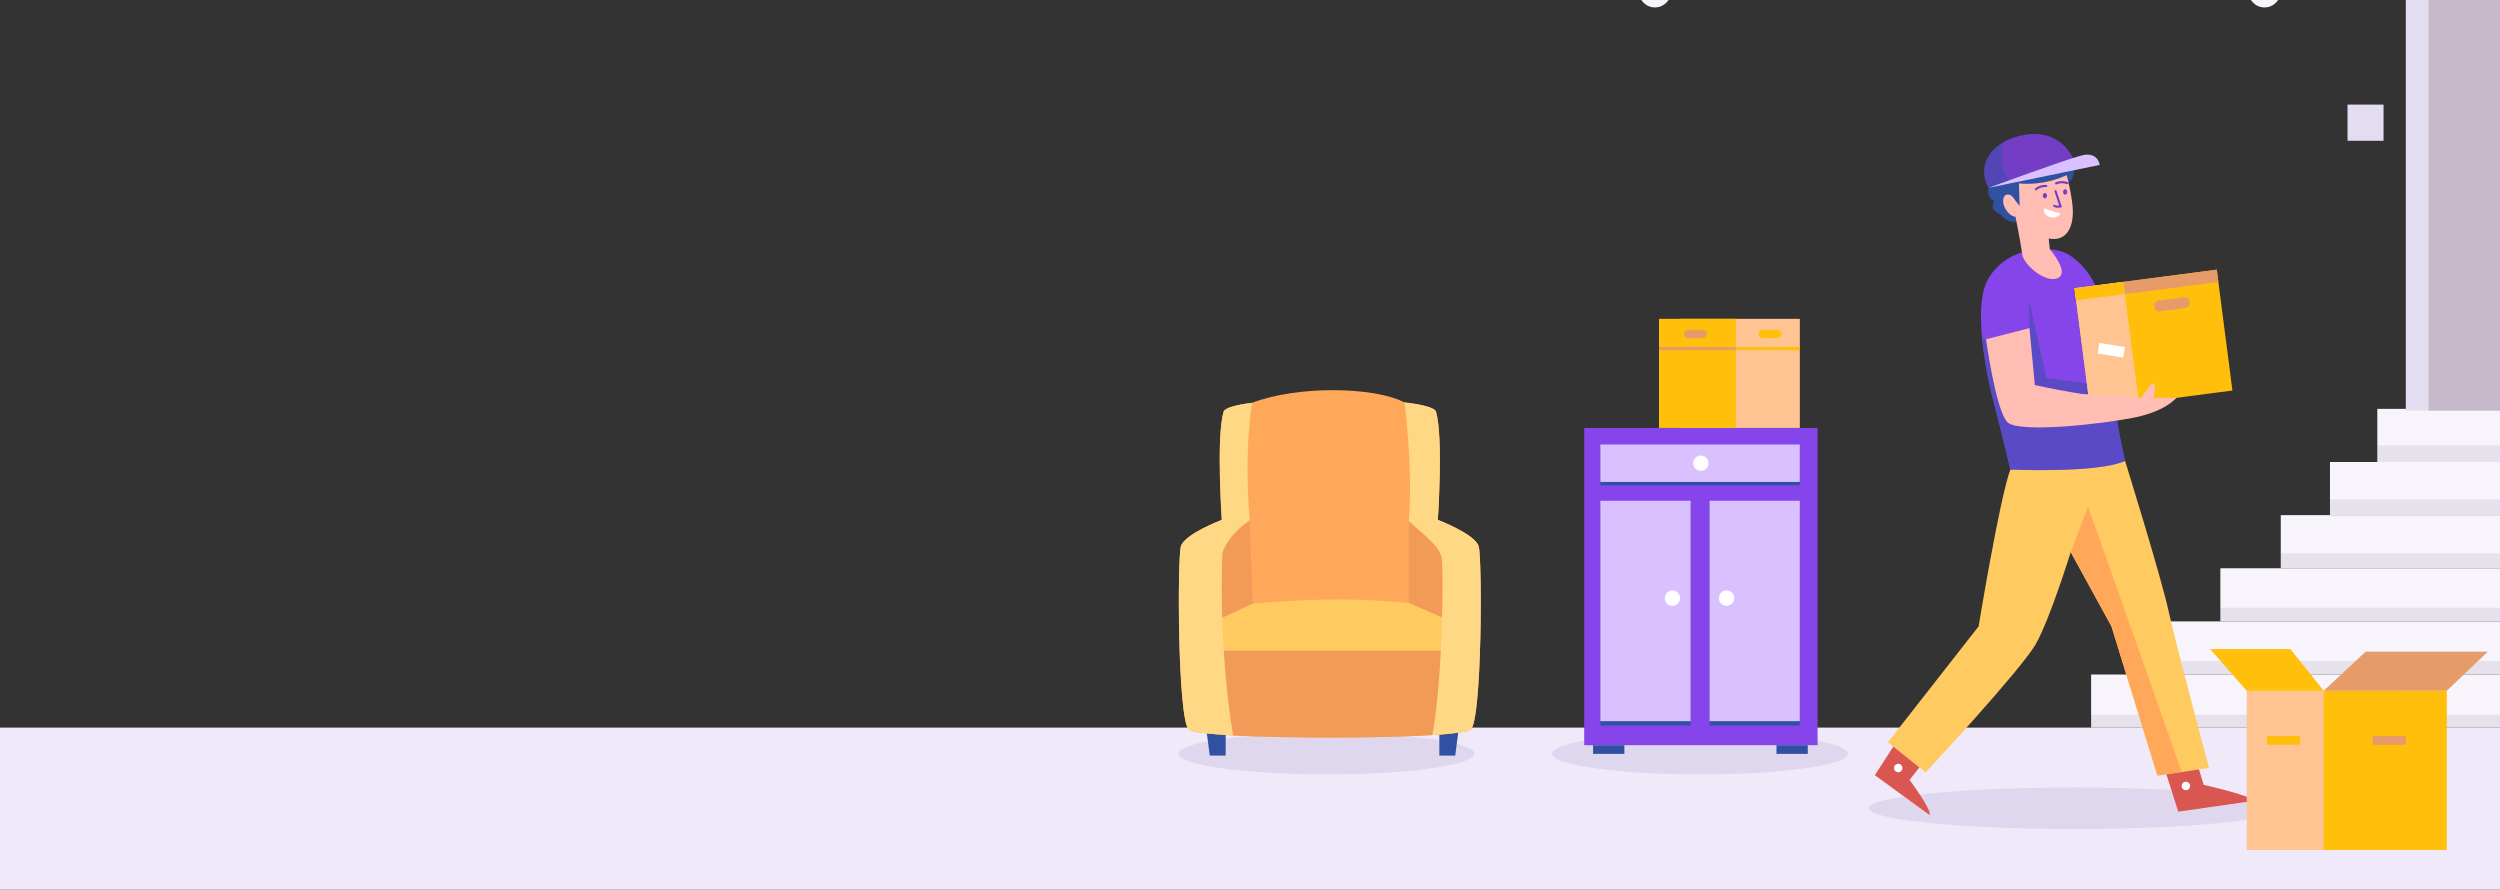 <svg width="1512" height="538" viewBox="0 0 1512 538" fill="none" xmlns="http://www.w3.org/2000/svg">
<rect x="0" y="0" width="1512" height="538" fill="#333333" stroke="none"/>
<g clip-path="url(#clip0_7_15444)">
<path d="M-2.911 440.071H1512V538.203H-3L-2.911 440.071Z" fill="#EFE9FA"></path>
<path d="M1512 407.938H1264.72V440.071H1512V407.938Z" fill="#F7F4FC"></path>
<path d="M1512 375.817H1306.35V407.951H1512V375.817Z" fill="#F7F4FC"></path>
<path d="M1512 343.684H1342.88V375.817H1512V343.684Z" fill="#F7F4FC"></path>
<path d="M1512 311.551H1379.41V343.684H1512V311.551Z" fill="#F7F4FC"></path>
<path d="M1512 279.417H1409.17V311.551H1512V279.417Z" fill="#F7F4FC"></path>
<path d="M1512 247.284H1437.8V279.417H1512V247.284Z" fill="#F7F4FC"></path>
<g style="mix-blend-mode:multiply" opacity="0.1">
<path d="M1512 432.285H1264.72V440.071H1512V432.285Z" fill="#562F51"></path>
<path d="M1512 399.689H1306.35V407.95H1512V399.689Z" fill="#562F51"></path>
<path d="M1512 367.518H1342.88V375.817H1512V367.518Z" fill="#562F51"></path>
<path d="M1512 334.653H1379.41V343.671H1512V334.653Z" fill="#562F51"></path>
<path d="M1512 302.084H1409.17V311.551H1512V302.084Z" fill="#562F51"></path>
<path d="M1512 269.373H1437.8V279.417H1512V269.373Z" fill="#562F51"></path>
</g>
<path d="M1369.59 4.494C1375.01 4.494 1379.4 0.084 1379.4 -5.357C1379.4 -10.798 1375.01 -15.209 1369.59 -15.209C1364.17 -15.209 1359.78 -10.798 1359.78 -5.357C1359.78 0.084 1364.17 4.494 1369.59 4.494Z" fill="#F7F4FC"></path>
<path d="M1000.91 4.494C1006.33 4.494 1010.72 0.084 1010.72 -5.357C1010.72 -10.798 1006.33 -15.209 1000.91 -15.209C995.496 -15.209 991.104 -10.798 991.104 -5.357C991.104 0.084 995.496 4.494 1000.91 4.494Z" fill="#F7F4FC"></path>
<path d="M1512 -103.181H1455.02V248.349H1512V-103.181Z" fill="#E4DCF1"></path>
<path d="M1512 -103.181H1468.85V248.349H1512V-103.181Z" fill="#F7F4FC"></path>
<g style="mix-blend-mode:multiply" opacity="0.3">
<path d="M1512 -103.181H1468.85V248.349H1512V-103.181Z" fill="#562F51"></path>
</g>
<path d="M1441.57 63.258H1419.78V85.142H1441.57V63.258Z" fill="#E4DCF1"></path>
<g style="mix-blend-mode:multiply" opacity="0.1">
<path d="M1028.21 468.331C1077.61 468.331 1117.65 462.72 1117.65 455.798C1117.65 448.876 1077.61 443.265 1028.21 443.265C978.815 443.265 938.771 448.876 938.771 455.798C938.771 462.72 978.815 468.331 1028.21 468.331Z" fill="#432F7E"></path>
</g>
<path d="M1099.27 258.816H958.135V450.692H1099.27V258.816Z" fill="#8645EA"></path>
<path d="M1088.53 270.9H967.895V293.541H1088.53V270.9Z" fill="#3051A1"></path>
<path d="M1088.53 268.834H967.895V291.475H1088.53V268.834Z" fill="#D9C0FF"></path>
<path d="M1022.48 305.47H967.895V438.776H1022.48V305.47Z" fill="#3051A1"></path>
<path d="M1088.53 305.47H1033.95V438.775H1088.53V305.47Z" fill="#3051A1"></path>
<path d="M1022.48 302.866H967.895V436.171H1022.48V302.866Z" fill="#D9C0FF"></path>
<path d="M1088.53 302.866H1033.95V436.171H1088.53V302.866Z" fill="#D9C0FF"></path>
<path d="M1016.1 361.771C1016.1 360.852 1015.83 359.953 1015.33 359.188C1014.82 358.422 1014.1 357.825 1013.26 357.472C1012.41 357.118 1011.48 357.024 1010.58 357.202C1009.69 357.38 1008.86 357.821 1008.21 358.47C1007.56 359.119 1007.12 359.946 1006.94 360.847C1006.76 361.749 1006.85 362.683 1007.2 363.532C1007.55 364.381 1008.15 365.107 1008.91 365.618C1009.67 366.129 1010.56 366.402 1011.48 366.402C1012.7 366.402 1013.88 365.914 1014.74 365.046C1015.61 364.178 1016.1 363 1016.1 361.771Z" fill="white"></path>
<path d="M1033.32 280.148C1033.32 279.23 1033.05 278.331 1032.54 277.567C1032.03 276.803 1031.31 276.208 1030.46 275.857C1029.62 275.506 1028.69 275.415 1027.79 275.595C1026.89 275.775 1026.07 276.219 1025.42 276.87C1024.78 277.52 1024.34 278.349 1024.16 279.25C1023.98 280.152 1024.08 281.086 1024.43 281.934C1024.78 282.783 1025.37 283.507 1026.14 284.016C1026.9 284.524 1027.79 284.795 1028.71 284.792C1029.93 284.789 1031.11 284.298 1031.97 283.428C1032.83 282.557 1033.32 281.378 1033.32 280.148Z" fill="white"></path>
<path d="M1048.83 361.771C1048.83 360.852 1048.56 359.953 1048.05 359.188C1047.55 358.422 1046.83 357.825 1045.98 357.472C1045.14 357.118 1044.21 357.024 1043.31 357.202C1042.41 357.38 1041.59 357.821 1040.94 358.47C1040.29 359.119 1039.85 359.946 1039.67 360.847C1039.49 361.749 1039.58 362.683 1039.93 363.532C1040.28 364.381 1040.87 365.107 1041.63 365.618C1042.39 366.129 1043.29 366.402 1044.2 366.402C1045.43 366.398 1046.6 365.91 1047.46 365.042C1048.33 364.175 1048.82 362.999 1048.83 361.771Z" fill="white"></path>
<path d="M982.418 450.705H963.488V455.939H982.418V450.705Z" fill="#3051A1"></path>
<path d="M1093.35 450.705H1074.42V455.939H1093.35V450.705Z" fill="#3051A1"></path>
<path d="M1088.53 192.831H1016.1V258.816H1088.53V192.831Z" fill="#FFC492"></path>
<path d="M1049.86 192.831H1003.37V258.816H1049.86V192.831Z" fill="#FFBF0A"></path>
<path d="M1074.91 204.452H1066.1C1065.44 204.452 1064.81 204.19 1064.34 203.723C1063.88 203.257 1063.62 202.624 1063.62 201.964C1063.62 201.304 1063.88 200.671 1064.34 200.204C1064.81 199.737 1065.44 199.475 1066.1 199.475H1074.91C1075.57 199.475 1076.2 199.737 1076.66 200.204C1077.13 200.671 1077.39 201.304 1077.39 201.964C1077.39 202.624 1077.13 203.257 1076.66 203.723C1076.2 204.19 1075.57 204.452 1074.91 204.452Z" fill="#FFBF0A"></path>
<path d="M1029.74 204.452H1020.93C1020.27 204.452 1019.64 204.19 1019.18 203.723C1018.71 203.257 1018.45 202.624 1018.45 201.964C1018.45 201.304 1018.71 200.671 1019.18 200.204C1019.64 199.737 1020.27 199.475 1020.93 199.475H1029.74C1030.4 199.475 1031.03 199.737 1031.5 200.204C1031.96 200.671 1032.22 201.304 1032.22 201.964C1032.22 202.624 1031.96 203.257 1031.5 203.723C1031.03 204.19 1030.4 204.452 1029.74 204.452Z" fill="#E79B69"></path>
<path d="M1049.86 209.878H1003.37V211.803H1049.86V209.878Z" fill="#E79B69"></path>
<path d="M1088.51 209.878H1049.86V211.803H1088.51V209.878Z" fill="#FFBF0A"></path>
<g style="mix-blend-mode:multiply" opacity="0.1">
<path d="M802.238 468.331C851.633 468.331 891.677 462.72 891.677 455.798C891.677 448.876 851.633 443.265 802.238 443.265C752.842 443.265 712.799 448.876 712.799 455.798C712.799 462.72 752.842 468.331 802.238 468.331Z" fill="#432F7E"></path>
</g>
<path d="M741.283 457.004H731.677L729.008 436.788H741.283V457.004Z" fill="#3051A1"></path>
<path d="M870.51 457.004H880.103L882.772 436.788H870.51V457.004Z" fill="#3051A1"></path>
<path d="M889.594 441.187C888.523 441.871 887.315 442.309 886.056 442.47C879.526 443.572 872.936 444.271 866.321 444.561C834.796 446.511 778.977 446.575 745.766 444.766C734.935 444.176 726.504 443.381 722.11 442.38C720.985 442.233 719.909 441.825 718.968 441.187C712.275 434.684 712.032 337.899 714.242 330.408C716.452 322.916 738.971 314.424 738.971 314.424C738.971 314.424 735.522 264.396 740.057 249.003C740.746 246.681 747.389 244.885 757.301 243.603C784.533 233.161 831.003 233.777 849.409 243.372C860.356 244.654 867.764 246.553 868.493 249.003C873.027 264.396 869.604 314.424 869.604 314.424C869.604 314.424 892.085 322.929 894.307 330.408C896.53 337.886 896.326 434.684 889.594 441.187Z" fill="#FFA859"></path>
<path d="M886.106 383.989V442.47C879.56 443.574 872.952 444.272 866.32 444.561C834.796 446.511 778.976 446.575 745.766 444.766C734.934 444.176 726.503 443.381 722.109 442.38V383.989H886.106Z" fill="#F29A58"></path>
<path d="M880.537 393.545H729.557V368.287C755.62 364.699 781.883 362.775 808.189 362.528C832.425 362.58 856.621 364.506 880.563 368.287L880.537 393.545Z" fill="#FFCB61"></path>
<path d="M755.818 314.591L757.67 365.068L732.596 376.702L729.326 337.309L755.818 314.591Z" fill="#F29A58"></path>
<path d="M852.078 315.194V364.683L879.847 376.702L883.603 331.806C883.603 331.806 855.821 313.346 852.078 315.194Z" fill="#F29A58"></path>
<path d="M755.819 314.591C742.305 323.788 739.354 334.243 739.354 334.243C739.354 334.243 736.48 387.722 745.741 444.766C730.886 443.958 720.552 442.765 718.917 441.187C712.224 434.684 711.981 337.899 714.191 330.408C716.401 322.916 738.92 314.424 738.92 314.424C738.92 314.424 735.471 264.396 740.006 249.003C740.696 246.681 747.338 244.885 757.25 243.603C757.301 243.628 752.204 271.58 755.819 314.591Z" fill="#FFD885"></path>
<path d="M889.593 441.187C888.111 442.624 879.272 443.753 866.32 444.561C872.707 410.003 873.077 344.03 871.979 337.924C870.701 331.164 866.691 328.098 852.078 315.194C854.632 281.406 849.408 243.359 849.408 243.359C860.355 244.641 867.763 246.54 868.492 248.99C873.026 264.383 869.603 314.411 869.603 314.411C869.603 314.411 892.084 322.916 894.306 330.395C896.529 337.873 896.325 434.684 889.593 441.187Z" fill="#FFD885"></path>
<g style="mix-blend-mode:multiply" opacity="0.1">
<path d="M1254.69 501.375C1323.45 501.375 1379.18 495.764 1379.18 488.842C1379.18 481.92 1323.45 476.309 1254.69 476.309C1185.94 476.309 1130.21 481.92 1130.21 488.842C1130.21 495.764 1185.94 501.375 1254.69 501.375Z" fill="#432F7E"></path>
</g>
<path d="M1163.81 460.493L1154.87 471.666C1154.87 471.666 1168.77 490.317 1166.95 492.87C1160.07 487.944 1133.91 468.831 1133.91 468.831L1148.25 446.626L1163.81 460.493Z" fill="#DA5650"></path>
<path d="M1328.32 459.954L1332.8 474.693C1332.8 474.693 1362.36 481.299 1362.81 484.391L1317.4 490.882L1308.46 462.789L1328.32 459.954Z" fill="#DA5650"></path>
<path d="M1141.79 448.922L1164.63 467.215C1164.63 467.215 1222.53 404.885 1231.22 389.569C1239.9 374.252 1252.37 333.909 1252.37 333.909L1277.01 378.806L1304.83 469.126L1319.47 466.92L1336.07 464.418C1336.07 464.418 1316.47 391.942 1311.68 370.071C1306.89 348.199 1285.25 278.789 1285.25 278.789C1285.25 278.789 1249.65 278.481 1215.84 283.984C1209.22 302.212 1196.68 378.806 1196.68 378.806L1141.79 448.922Z" fill="#FFCB61"></path>
<path d="M1198.76 204.76C1200.08 217.565 1202.38 230.251 1205.63 242.704C1212.43 269.181 1215.85 283.971 1215.85 283.971C1215.85 283.971 1268.57 286.395 1285.27 278.763C1283.13 269.168 1281.25 259.586 1279.63 250.375C1274.52 221.167 1271.84 195.704 1270.69 185.339C1269.95 179.193 1267.92 173.275 1264.73 167.983C1261.53 162.691 1257.24 158.146 1252.15 154.655C1241.45 147.33 1223.62 152.385 1223.62 152.385C1223.62 152.385 1208.79 155.938 1201.74 170.048C1197.95 177.655 1197.39 190.444 1198.76 204.76Z" fill="#8645EA"></path>
<path opacity="0.5" d="M1227.42 198.462L1227.16 181.247L1237.59 228.504L1272.82 233.404L1269.92 249.349L1223.34 239.228L1227.42 198.462Z" fill="#3051A1"></path>
<path opacity="0.5" d="M1198.76 204.76C1200.08 217.566 1202.38 230.251 1205.63 242.705C1212.43 269.181 1215.85 283.971 1215.85 283.971C1215.85 283.971 1268.57 286.396 1285.27 278.763C1283.13 269.168 1281.25 259.586 1279.63 250.376L1269.92 245.95L1218.38 237.266L1201.14 205.196L1198.76 204.76Z" fill="#3051A1"></path>
<path d="M1227.42 198.462L1230.67 232.904C1230.67 232.904 1272.92 242.191 1292.12 241.524C1311.32 240.857 1317 239.818 1317 239.818C1317 239.818 1311.05 248.284 1291.68 252.351C1272.32 256.417 1221.14 262.151 1214.14 255.378C1207.14 248.605 1201.13 205.171 1201.13 205.171L1227.42 198.462Z" fill="#FFBDB4"></path>
<path d="M1264.14 247.419L1350.17 236.183L1340.71 163.091L1254.68 174.327L1264.14 247.419Z" fill="#FFBF0A"></path>
<path d="M1255.65 181.77L1341.69 170.533L1340.72 163.105L1254.69 174.341L1255.65 181.77Z" fill="#E79B69"></path>
<path d="M1264.14 247.416L1293.59 243.57L1284.12 170.477L1254.67 174.324L1264.14 247.416Z" fill="#FFC492"></path>
<path d="M1285.17 209.884L1269.69 207.384L1268.66 213.818L1284.13 216.318L1285.17 209.884Z" fill="white"></path>
<path d="M1255.62 181.677L1285.07 177.831L1284.12 170.491L1254.67 174.337L1255.62 181.677Z" fill="#FFBF0A"></path>
<path d="M1248.08 112.414C1248.08 112.414 1257.02 108.27 1253.39 100.458C1255.95 92.492 1245.57 85.899 1239.76 91.966C1234.75 81.345 1223.36 85.155 1222.66 89.888C1215.16 85.565 1214.79 92.903 1214.79 92.903C1214.79 92.903 1204.07 91.62 1204.78 102.164C1198.39 104.319 1201.72 109.194 1204.53 110.477C1200.7 113.966 1202.63 121.329 1206.28 121.521C1202.37 126.999 1209.62 129.397 1209.62 129.397C1209.62 129.397 1218.28 140.173 1225.57 130.27C1232.86 120.367 1248.08 112.414 1248.08 112.414Z" fill="#3051A1"></path>
<path d="M1238.3 136.889L1239.74 150.73C1239.74 150.73 1251.74 164.584 1244.77 168.086C1237.42 171.78 1223.81 160.004 1223.05 153.808C1222.3 147.613 1218.43 128.256 1218.43 128.256" fill="#FFBDB4"></path>
<path d="M1249.95 105.91C1249.95 105.91 1253.91 120.79 1253.67 129.102C1253.43 137.415 1249.97 145.304 1240.9 144.496C1231.83 143.687 1223.25 138.184 1220.33 130.937C1216.5 132.091 1211.49 126.46 1211.52 121.483C1211.55 116.506 1215.88 116.929 1217.51 119.366C1218.74 121.144 1220.06 122.857 1221.47 124.497L1221.05 110.964C1230.96 111.819 1240.92 110.077 1249.95 105.91Z" fill="#FFBDB4"></path>
<path d="M1254.27 96.841L1214.82 109.668L1202.68 113.619C1197.02 103.447 1200.7 92.325 1211.7 85.988C1215.63 83.795 1219.92 82.306 1224.36 81.588C1247.3 77.573 1254.27 96.841 1254.27 96.841Z" fill="#733DC6"></path>
<path opacity="0.5" d="M1214.82 109.668L1202.68 113.619C1197.02 103.447 1200.7 92.325 1211.7 85.989C1210.6 89.943 1210.32 94.079 1210.85 98.148C1211.39 102.217 1212.74 106.135 1214.82 109.668Z" fill="#3051A1"></path>
<path d="M1249 117.699C1249.69 117.699 1250.25 116.975 1250.25 116.082C1250.25 115.19 1249.69 114.466 1249 114.466C1248.31 114.466 1247.75 115.19 1247.75 116.082C1247.75 116.975 1248.31 117.699 1249 117.699Z" fill="#733DC6"></path>
<path d="M1236.77 119.969C1237.46 119.969 1238.02 119.246 1238.02 118.353C1238.02 117.46 1237.46 116.737 1236.77 116.737C1236.08 116.737 1235.52 117.46 1235.52 118.353C1235.52 119.246 1236.08 119.969 1236.77 119.969Z" fill="#733DC6"></path>
<path d="M1244.55 125.626C1243.65 125.702 1242.75 125.472 1242 124.972C1241.92 124.922 1241.86 124.857 1241.81 124.78C1241.76 124.704 1241.73 124.618 1241.72 124.529C1241.71 124.439 1241.71 124.348 1241.74 124.261C1241.76 124.174 1241.81 124.094 1241.86 124.025C1241.92 123.955 1241.99 123.899 1242.07 123.86C1242.15 123.821 1242.24 123.799 1242.33 123.797C1242.42 123.794 1242.51 123.81 1242.6 123.845C1242.68 123.88 1242.75 123.931 1242.82 123.997C1243.62 124.353 1244.51 124.46 1245.37 124.305L1242.59 115.813C1242.56 115.732 1242.55 115.647 1242.55 115.561C1242.56 115.476 1242.58 115.392 1242.62 115.316C1242.66 115.239 1242.71 115.171 1242.77 115.116C1242.84 115.06 1242.91 115.018 1242.99 114.992C1243.16 114.943 1243.33 114.958 1243.48 115.035C1243.63 115.111 1243.74 115.243 1243.8 115.402L1247.06 125.331L1246.34 125.459C1245.75 125.57 1245.15 125.626 1244.55 125.626Z" fill="#733DC6"></path>
<path d="M1231.27 115.12C1231.17 115.121 1231.07 115.097 1230.98 115.05C1230.89 115.003 1230.81 114.934 1230.76 114.851C1230.71 114.785 1230.67 114.71 1230.65 114.629C1230.62 114.548 1230.62 114.463 1230.63 114.381C1230.64 114.298 1230.67 114.218 1230.72 114.147C1230.76 114.076 1230.82 114.014 1230.88 113.966C1232.79 112.385 1235.24 111.62 1237.71 111.836C1237.87 111.865 1238.03 111.961 1238.13 112.101C1238.22 112.242 1238.26 112.417 1238.24 112.587C1238.21 112.757 1238.11 112.908 1237.97 113.008C1237.83 113.108 1237.66 113.148 1237.49 113.119C1235.37 112.979 1233.29 113.653 1231.65 115.005C1231.54 115.078 1231.4 115.118 1231.27 115.12Z" fill="#733DC6"></path>
<path d="M1243.63 111.541C1243.46 111.57 1243.29 111.53 1243.15 111.431C1243.01 111.331 1242.91 111.179 1242.88 111.009C1242.86 110.839 1242.9 110.664 1242.99 110.524C1243.09 110.383 1243.24 110.288 1243.41 110.259C1245.69 109.301 1248.25 109.274 1250.54 110.182C1250.69 110.256 1250.81 110.389 1250.87 110.55C1250.92 110.711 1250.91 110.888 1250.84 111.041C1250.76 111.194 1250.63 111.311 1250.47 111.367C1250.31 111.422 1250.13 111.411 1249.98 111.336C1247.99 110.595 1245.8 110.641 1243.85 111.464L1243.63 111.541Z" fill="#733DC6"></path>
<path d="M1236.3 126.049L1246.26 129.192C1245.51 130.275 1244.41 131.059 1243.14 131.408C1241.87 131.757 1240.52 131.649 1239.33 131.103C1235.07 129.102 1236.3 126.049 1236.3 126.049Z" fill="white"></path>
<path d="M1202.68 113.606L1269.92 99.74C1269.92 99.74 1268.89 91.633 1259.4 93.903C1249.9 96.174 1202.68 113.606 1202.68 113.606Z" fill="#D9C0FF"></path>
<path d="M1251.19 237.894L1295.15 240.601C1295.15 240.601 1300.68 231.326 1302.44 231.826C1304.2 232.327 1302.44 240.601 1302.44 240.601H1316.35C1316.35 240.601 1303.58 247.374 1294 249.362C1284.42 251.35 1254.2 250.645 1254.2 250.645L1251.19 237.894Z" fill="#FFBDB4"></path>
<path d="M1306.46 188.364L1321.61 186.314C1323.34 186.08 1324.56 184.478 1324.33 182.737L1324.29 182.432C1324.05 180.691 1322.46 179.469 1320.72 179.704L1305.57 181.753C1303.84 181.988 1302.62 183.589 1302.85 185.331L1302.9 185.636C1303.13 187.377 1304.72 188.598 1306.46 188.364Z" fill="#E79B69"></path>
<path d="M1252.37 333.909L1277.01 378.806L1304.83 469.113L1319.47 466.907L1293.91 394.045L1262.88 306.445L1252.37 333.909Z" fill="#FFA859"></path>
<path d="M1145.48 464.495C1145.48 463.988 1145.63 463.492 1145.91 463.07C1146.19 462.648 1146.59 462.319 1147.06 462.125C1147.53 461.931 1148.04 461.88 1148.54 461.979C1149.03 462.078 1149.49 462.322 1149.84 462.681C1150.2 463.04 1150.44 463.497 1150.54 463.995C1150.64 464.492 1150.59 465.008 1150.4 465.477C1150.2 465.946 1149.88 466.346 1149.46 466.628C1149.04 466.91 1148.54 467.061 1148.04 467.061C1147.36 467.061 1146.71 466.79 1146.23 466.309C1145.75 465.828 1145.48 465.176 1145.48 464.495Z" fill="white"></path>
<path d="M1319.47 475.347C1319.47 474.84 1319.62 474.344 1319.9 473.922C1320.18 473.5 1320.58 473.171 1321.04 472.977C1321.51 472.783 1322.02 472.732 1322.52 472.831C1323.02 472.93 1323.47 473.174 1323.83 473.533C1324.19 473.892 1324.43 474.349 1324.53 474.847C1324.63 475.344 1324.57 475.86 1324.38 476.329C1324.19 476.798 1323.86 477.199 1323.44 477.48C1323.02 477.762 1322.53 477.913 1322.02 477.913C1321.34 477.913 1320.69 477.643 1320.22 477.161C1319.74 476.68 1319.47 476.028 1319.47 475.347Z" fill="white"></path>
<path d="M1451.97 417.79H1358.82V514.074H1451.97V417.79Z" fill="#FFC492"></path>
<path d="M1479.8 417.79H1405.39V514.074H1479.8V417.79Z" fill="#FFBF0A"></path>
<path d="M1479.8 417.79L1504.63 394.135H1430.72L1405.39 417.79H1479.8Z" fill="#E79B69"></path>
<path d="M1405.39 417.79L1385.2 392.558H1336.71L1358.82 417.79H1405.39Z" fill="#FFBF0A"></path>
<path d="M1391.11 445.1H1371.06V450.423H1391.11V445.1Z" fill="#FFBF0A"></path>
<path d="M1455.02 445.1H1434.96V450.423H1455.02V445.1Z" fill="#E79B69"></path>
</g>
<defs>
<clipPath id="clip0_7_15444">
<rect width="1512" height="538" fill="white"></rect>
</clipPath>
</defs>
</svg>

